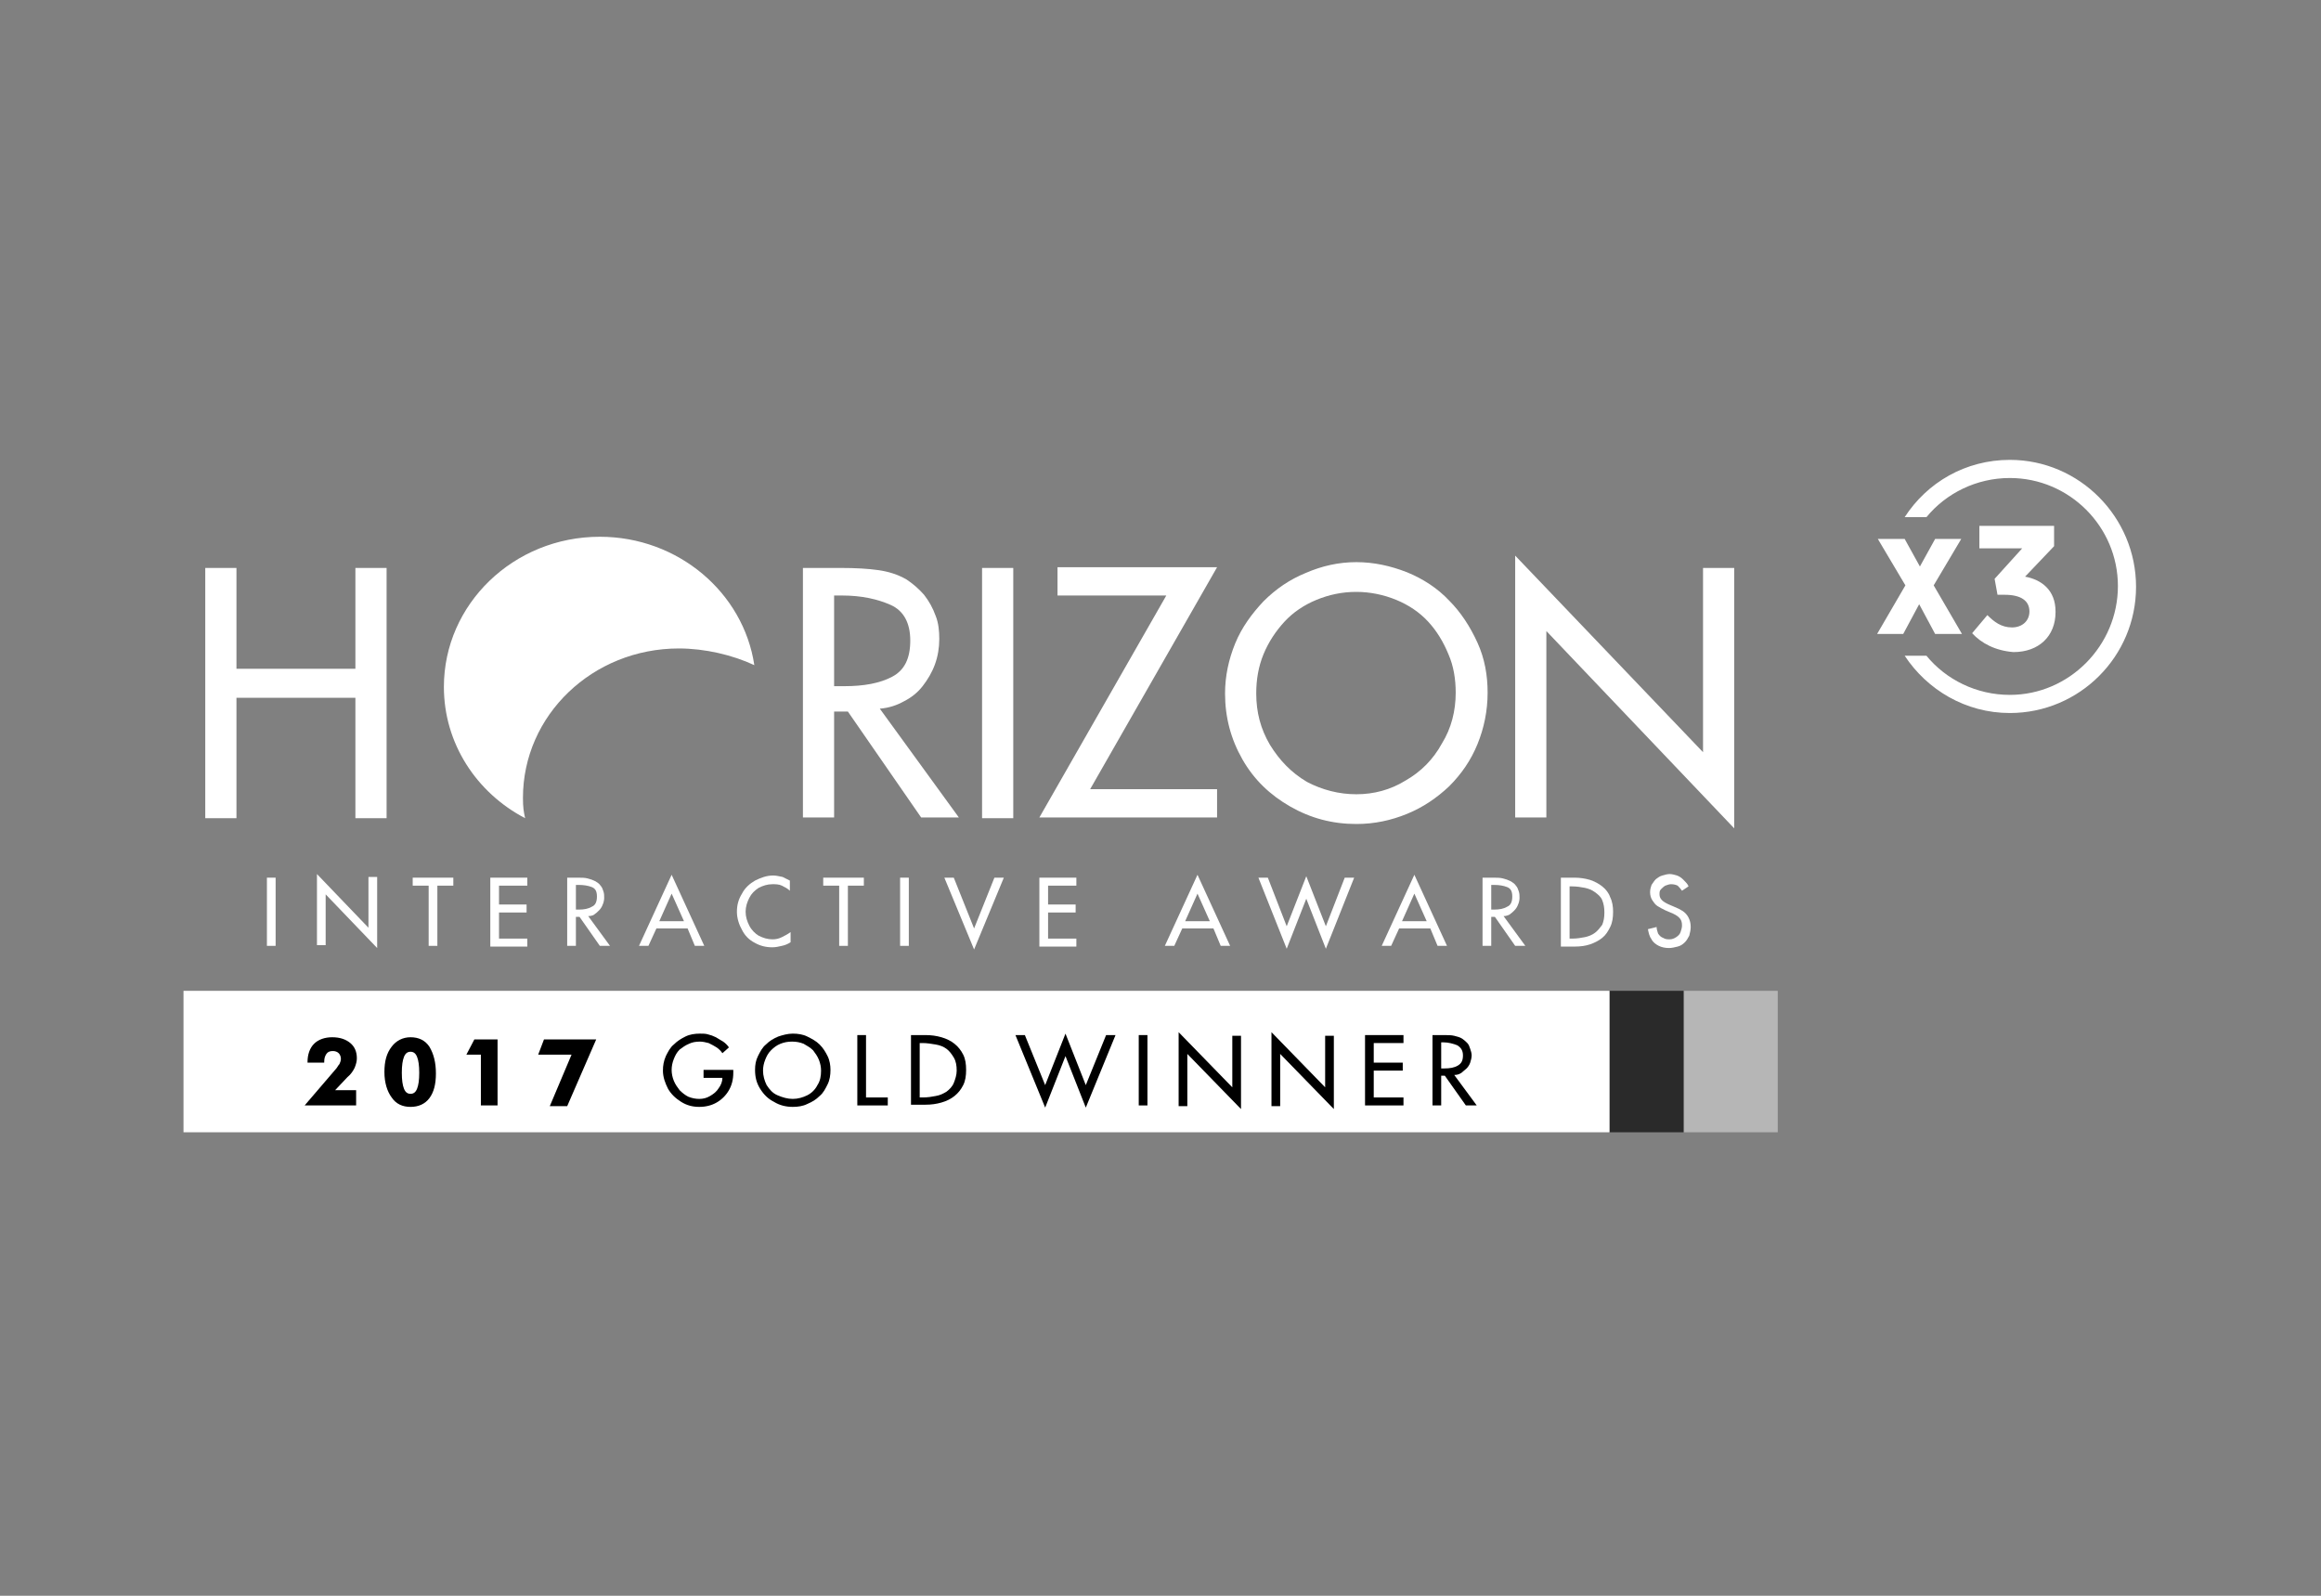 <?xml version="1.0" encoding="utf-8"?>
<!-- Generator: Adobe Illustrator 23.0.1, SVG Export Plug-In . SVG Version: 6.00 Build 0)  -->
<svg version="1.1" id="Layer_1" xmlns="http://www.w3.org/2000/svg" xmlns:xlink="http://www.w3.org/1999/xlink" x="0px" y="0px"
	 viewBox="0 0 320 220" style="enable-background:new 0 0 320 220;" xml:space="preserve">
<rect x="0" y="0" width="320" height="220" fill="#808080" stroke="none"/>
<style type="text/css">
	.st0{fill:#B6B6B6;}
	.st1{fill:#2A2A2A;}
	.st2{fill:#FFFFFF;}
</style>
<g>
	<g>
		<rect x="232.2" y="136.6" class="st0" width="12.9" height="19.5"/>
		<rect x="221.9" y="136.6" class="st1" width="10.2" height="19.5"/>
		<rect x="25.3" y="136.6" class="st2" width="196.6" height="19.5"/>
		<g>
			<path d="M49.2,152.4H42l4.2-4.9c0.3-0.3,0.4-0.6,0.6-0.8c0.1-0.2,0.2-0.5,0.2-0.7c0-0.3-0.1-0.6-0.3-0.8
				c-0.2-0.2-0.5-0.3-0.8-0.3c-0.4,0-0.7,0.1-0.9,0.4c-0.2,0.3-0.3,0.6-0.3,1.1v0.1h-2.3v-0.1c0-1,0.3-1.9,0.9-2.5
				c0.6-0.6,1.5-0.9,2.5-0.9c1.1,0,1.9,0.3,2.5,0.8c0.6,0.5,0.9,1.2,0.9,2.1c0,0.4-0.1,0.8-0.3,1.3c-0.2,0.4-0.5,0.9-1,1.3l-1.7,1.8
				h2.9V152.4z"/>
			<path d="M60.1,148c0,1.5-0.3,2.6-0.9,3.4c-0.6,0.8-1.5,1.2-2.6,1.2c-1.1,0-2-0.4-2.6-1.3c-0.6-0.8-1-2-1-3.5c0-1.5,0.3-2.6,1-3.5
				c0.6-0.8,1.5-1.3,2.6-1.3c1.1,0,2,0.4,2.6,1.3C59.8,145.3,60.1,146.5,60.1,148z M55.4,147.9c0,1,0.1,1.7,0.3,2.2
				c0.2,0.5,0.5,0.7,0.9,0.7c0.4,0,0.7-0.2,0.9-0.7c0.2-0.5,0.3-1.2,0.3-2.2c0-1-0.1-1.7-0.3-2.2c-0.2-0.5-0.5-0.7-0.9-0.7
				c-0.4,0-0.7,0.2-0.9,0.7C55.5,146.2,55.4,146.9,55.4,147.9z"/>
			<path d="M66.3,152.4v-7h-2l1.1-2.1h3.2v9.1H66.3z"/>
			<path d="M97.2,147.5h3.9v0.4c0,0.9-0.2,1.7-0.6,2.4c-0.4,0.7-1,1.3-1.7,1.7c-0.7,0.4-1.5,0.6-2.4,0.6c-0.9,0-1.7-0.2-2.5-0.7
				c-0.8-0.5-1.4-1.1-1.8-1.8c-0.4-0.8-0.7-1.6-0.7-2.5c0-0.7,0.1-1.3,0.4-2c0.3-0.6,0.6-1.2,1.1-1.6c0.5-0.5,1-0.8,1.6-1.1
				c0.6-0.3,1.3-0.4,2-0.4c0.4,0,0.8,0,1.1,0.1c0.4,0.1,0.7,0.2,1.1,0.4c0.3,0.2,0.7,0.4,1,0.6c0.3,0.2,0.6,0.5,0.8,0.8l-0.9,0.8
				c-0.2-0.3-0.5-0.6-0.8-0.8c-0.3-0.2-0.7-0.4-1.1-0.6c-0.4-0.1-0.8-0.2-1.2-0.2c-0.6,0-1.1,0.1-1.5,0.3c-0.5,0.2-0.9,0.5-1.3,0.8
				c-0.4,0.4-0.6,0.8-0.8,1.3c-0.2,0.5-0.3,1-0.3,1.5c0,0.5,0.1,1,0.3,1.5c0.2,0.5,0.5,0.9,0.8,1.3c0.4,0.4,0.8,0.7,1.2,0.9
				c0.5,0.2,1,0.3,1.5,0.3c0.5,0,1-0.1,1.5-0.4c0.5-0.3,0.9-0.6,1.2-1.1c0.3-0.4,0.5-0.9,0.5-1.4h-2.6V147.5z"/>
			<path d="M109.3,142.5c0.7,0,1.4,0.1,2,0.4c0.6,0.3,1.2,0.6,1.7,1.1c0.5,0.5,0.8,1,1.1,1.6c0.3,0.6,0.4,1.3,0.4,1.9
				c0,0.7-0.1,1.4-0.4,2c-0.3,0.6-0.6,1.2-1.1,1.6c-0.5,0.5-1,0.8-1.7,1.1c-0.6,0.3-1.3,0.4-2,0.4c-0.9,0-1.8-0.2-2.6-0.7
				c-0.8-0.4-1.4-1-1.9-1.8s-0.7-1.6-0.7-2.6c0-0.7,0.1-1.3,0.4-1.9c0.3-0.6,0.6-1.2,1.1-1.6c0.5-0.5,1-0.8,1.7-1.1
				C107.9,142.7,108.6,142.5,109.3,142.5z M109.3,151.5c0.7,0,1.4-0.2,2-0.5c0.6-0.3,1.1-0.8,1.4-1.4c0.4-0.6,0.5-1.3,0.5-2
				c0-0.5-0.1-1-0.3-1.5c-0.2-0.5-0.5-0.9-0.8-1.3c-0.4-0.4-0.8-0.6-1.3-0.9c-0.5-0.2-1-0.3-1.6-0.3c-0.6,0-1.1,0.1-1.6,0.3
				c-0.5,0.2-0.9,0.5-1.3,0.9c-0.4,0.4-0.6,0.8-0.8,1.3c-0.2,0.5-0.3,1-0.3,1.5c0,0.7,0.2,1.4,0.5,2c0.4,0.6,0.8,1.1,1.5,1.4
				C107.9,151.3,108.6,151.5,109.3,151.5z"/>
			<path d="M119.4,142.7v8.6h3v1.1h-4.2v-9.7H119.4z"/>
			<path d="M125.6,152.4v-9.7h2c0.8,0,1.5,0.1,2.2,0.3c0.7,0.2,1.3,0.5,1.8,0.9c0.5,0.4,0.9,0.9,1.2,1.5c0.3,0.6,0.4,1.3,0.4,2.1
				c0,0.8-0.1,1.5-0.4,2.1c-0.3,0.6-0.7,1.1-1.2,1.5c-0.5,0.4-1.1,0.7-1.8,0.9c-0.7,0.2-1.4,0.3-2.2,0.3H125.6z M126.8,143.8v7.5
				h0.4c0.7,0,1.3-0.1,1.8-0.2c0.6-0.1,1-0.3,1.5-0.6c0.4-0.3,0.8-0.7,1-1.2c0.2-0.5,0.4-1.1,0.4-1.7c0-0.7-0.1-1.3-0.4-1.8
				s-0.6-0.9-1-1.2c-0.4-0.3-0.9-0.5-1.5-0.6c-0.6-0.1-1.2-0.2-1.8-0.2H126.8z"/>
			<path d="M141.3,142.7l2.8,6.9l2.8-7.1l2.8,7.1l2.8-6.9h1.3l-4.1,10l-2.8-7.1l-2.8,7.1l-4.1-10H141.3z"/>
			<path d="M158.2,142.7v9.7H157v-9.7H158.2z"/>
			<path d="M162.5,152.4v-10.1l7.4,7.6v-7.1h1.2v10.1l-7.4-7.6v7.2H162.5z"/>
			<path d="M175.3,152.4v-10.1l7.4,7.6v-7.1h1.2v10.1l-7.4-7.6v7.2H175.3z"/>
			<path d="M188.2,152.4v-9.7h5.3v1.1h-4.1v2.7h4v1.1h-4v3.7h4.1v1.1H188.2z"/>
			<path d="M200.5,148.2l3.1,4.2h-1.5l-2.9-4.1h-0.5v4.1h-1.2v-9.7h1.5c0.6,0,1.1,0,1.5,0.1c0.4,0.1,0.8,0.2,1.1,0.4
				c0.3,0.2,0.5,0.4,0.7,0.6c0.2,0.2,0.3,0.5,0.4,0.8c0.1,0.3,0.2,0.6,0.2,0.9c0,0.3-0.1,0.7-0.2,1c-0.1,0.3-0.3,0.6-0.5,0.8
				c-0.2,0.2-0.5,0.4-0.7,0.6C201.2,148.1,200.9,148.2,200.5,148.2z M198.7,143.8v3.5h0.4c0.8,0,1.4-0.1,1.9-0.4s0.7-0.7,0.7-1.4
				c0-0.7-0.3-1.1-0.8-1.4c-0.5-0.2-1.2-0.4-1.9-0.4H198.7z"/>
		</g>
		<g>
			<path class="st2" d="M38,121v9.4h-1.2V121H38z"/>
			<path class="st2" d="M43.7,130.4v-9.9l7.1,7.4v-7H52v9.8l-7.1-7.4v7H43.7z"/>
			<path class="st2" d="M60.3,122.1v8.3h-1.2v-8.3h-2.2V121h5.6v1.1H60.3z"/>
			<path class="st2" d="M67.6,130.4V121h5.1v1.1h-3.9v2.6h3.8v1.1h-3.8v3.6h3.9v1.1H67.6z"/>
			<path class="st2" d="M81.1,126.3l3,4.1h-1.4l-2.8-4h-0.5v4h-1.2V121h1.4c0.6,0,1,0,1.4,0.1c0.4,0.1,0.7,0.2,1.1,0.4
				c0.3,0.2,0.5,0.3,0.7,0.6c0.2,0.2,0.3,0.5,0.4,0.8c0.1,0.3,0.1,0.6,0.1,0.9c0,0.3-0.1,0.7-0.2,0.9c-0.1,0.3-0.3,0.6-0.5,0.8
				c-0.2,0.2-0.4,0.4-0.7,0.6C81.8,126.2,81.4,126.3,81.1,126.3z M79.4,122v3.4h0.4c0.7,0,1.3-0.1,1.8-0.4c0.5-0.2,0.7-0.7,0.7-1.4
				c0-0.7-0.2-1.1-0.7-1.3c-0.5-0.2-1.1-0.3-1.8-0.3H79.4z"/>
			<path class="st2" d="M94.8,128h-4.3l-1.1,2.4h-1.3l4.5-9.8l4.5,9.8h-1.3L94.8,128z M94.3,127l-1.7-3.8l-1.7,3.8H94.3z"/>
			<path class="st2" d="M108.9,121.4v1.4c-0.3-0.3-0.7-0.5-1.1-0.7c-0.4-0.2-0.9-0.2-1.3-0.2c-0.7,0-1.3,0.2-1.9,0.5
				c-0.6,0.4-1,0.8-1.3,1.4c-0.3,0.6-0.5,1.2-0.5,1.9c0,0.7,0.2,1.3,0.5,1.9c0.3,0.6,0.8,1.1,1.3,1.4c0.6,0.3,1.2,0.5,1.9,0.5
				c0.5,0,0.9-0.1,1.3-0.3c0.4-0.2,0.8-0.4,1.2-0.7v1.4c-0.3,0.2-0.7,0.4-1.2,0.5c-0.4,0.1-0.9,0.2-1.3,0.2c-0.9,0-1.7-0.2-2.4-0.6
				c-0.8-0.4-1.4-1-1.8-1.8c-0.4-0.7-0.7-1.6-0.7-2.5c0-0.9,0.2-1.7,0.7-2.5c0.4-0.8,1.1-1.4,1.8-1.8c0.8-0.4,1.6-0.7,2.5-0.7
				c0.4,0,0.8,0.1,1.3,0.2C108.1,121,108.5,121.2,108.9,121.4z"/>
			<path class="st2" d="M116.9,122.1v8.3h-1.2v-8.3h-2.2V121h5.6v1.1H116.9z"/>
			<path class="st2" d="M125.3,121v9.4h-1.2V121H125.3z"/>
			<path class="st2" d="M131.5,121l2.8,7l2.8-7h1.3l-4.1,9.9l-4.1-9.9H131.5z"/>
			<path class="st2" d="M143.3,130.4V121h5.1v1.1h-3.9v2.6h3.8v1.1h-3.8v3.6h3.9v1.1H143.3z"/>
			<path class="st2" d="M167.3,128H163l-1.1,2.4h-1.3l4.5-9.8l4.5,9.8h-1.3L167.3,128z M166.8,127l-1.7-3.8l-1.7,3.8H166.8z"/>
			<path class="st2" d="M174.8,121l2.6,6.7l2.7-6.9l2.7,6.9l2.6-6.7h1.3l-3.9,9.8l-2.7-6.9l-2.7,6.9l-3.9-9.8H174.8z"/>
			<path class="st2" d="M197.2,128h-4.3l-1.1,2.4h-1.3l4.5-9.8l4.5,9.8h-1.3L197.2,128z M196.7,127l-1.7-3.8l-1.7,3.8H196.7z"/>
			<path class="st2" d="M207.3,126.3l3,4.1h-1.4l-2.8-4h-0.5v4h-1.2V121h1.4c0.6,0,1,0,1.4,0.1c0.4,0.1,0.7,0.2,1.1,0.4
				c0.3,0.2,0.5,0.3,0.7,0.6c0.2,0.2,0.3,0.5,0.4,0.8c0.1,0.3,0.1,0.6,0.1,0.9c0,0.3-0.1,0.7-0.2,0.9c-0.1,0.3-0.3,0.6-0.5,0.8
				c-0.2,0.2-0.4,0.4-0.7,0.6C207.9,126.2,207.6,126.3,207.3,126.3z M205.6,122v3.4h0.4c0.7,0,1.3-0.1,1.8-0.4
				c0.5-0.2,0.7-0.7,0.7-1.4c0-0.7-0.2-1.1-0.7-1.3c-0.5-0.2-1.1-0.3-1.8-0.3H205.6z"/>
			<path class="st2" d="M215.2,130.4V121h1.9c0.7,0,1.4,0.1,2.1,0.3c0.6,0.2,1.2,0.5,1.7,0.9c0.5,0.4,0.9,0.9,1.1,1.5
				c0.3,0.6,0.4,1.3,0.4,2c0,0.8-0.1,1.5-0.4,2.1c-0.3,0.6-0.6,1.1-1.1,1.5c-0.5,0.4-1.1,0.7-1.7,0.9c-0.6,0.2-1.3,0.3-2.1,0.3
				H215.2z M216.4,122.1v7.3h0.4c0.6,0,1.2-0.1,1.7-0.2c0.5-0.1,1-0.3,1.4-0.6c0.4-0.3,0.7-0.7,1-1.1c0.2-0.5,0.3-1,0.3-1.7
				c0-0.7-0.1-1.2-0.3-1.7c-0.2-0.5-0.6-0.8-1-1.1c-0.4-0.3-0.9-0.5-1.4-0.6c-0.5-0.1-1.1-0.2-1.8-0.2H216.4z"/>
			<path class="st2" d="M232.8,122.2l-0.9,0.6c-0.2-0.3-0.4-0.5-0.6-0.7c-0.2-0.1-0.5-0.2-0.9-0.2c-0.3,0-0.5,0.1-0.8,0.2
				c-0.2,0.1-0.4,0.3-0.6,0.5c-0.2,0.2-0.2,0.4-0.2,0.7c0,0.6,0.4,1,1.3,1.4l0.7,0.3c0.5,0.2,0.9,0.4,1.2,0.6
				c0.3,0.2,0.6,0.5,0.8,0.9c0.2,0.4,0.3,0.8,0.3,1.3c0,0.4-0.1,0.8-0.2,1.2c-0.2,0.4-0.4,0.7-0.6,0.9c-0.3,0.3-0.6,0.5-1,0.6
				c-0.4,0.1-0.8,0.2-1.2,0.2c-0.5,0-1-0.1-1.4-0.3c-0.4-0.2-0.8-0.5-1-0.9c-0.3-0.4-0.4-0.9-0.5-1.4l1.2-0.3c0,0.3,0.1,0.6,0.2,0.9
				c0.2,0.3,0.4,0.5,0.7,0.6c0.3,0.2,0.6,0.2,0.9,0.2c0.3,0,0.6-0.1,0.9-0.3c0.3-0.2,0.5-0.4,0.6-0.7c0.1-0.3,0.2-0.6,0.2-0.9
				c0-0.5-0.1-0.8-0.4-1.1c-0.3-0.3-0.7-0.5-1.2-0.7l-0.7-0.3c-0.4-0.2-0.8-0.4-1.1-0.6c-0.3-0.2-0.5-0.5-0.7-0.8
				c-0.2-0.3-0.3-0.7-0.3-1.1c0-0.4,0.1-0.7,0.2-1c0.2-0.3,0.4-0.6,0.6-0.8c0.3-0.2,0.5-0.4,0.9-0.5c0.3-0.1,0.7-0.2,1-0.2
				c0.3,0,0.7,0.1,1,0.2c0.3,0.1,0.6,0.3,0.8,0.5C232.5,121.7,232.7,121.9,232.8,122.2z"/>
		</g>
		<g>
			<path class="st2" d="M32.6,92.2H49V78.3h4.3v34.5H49V96.2H32.6v16.6h-4.3V78.3h4.3V92.2z"/>
			<path class="st2" d="M121.3,97.7l10.9,15h-5.2l-10.1-14.6H115v14.6h-4.3V78.3h5.2c2.1,0,3.8,0.1,5.2,0.3c1.4,0.2,2.7,0.6,3.9,1.3
				c0.9,0.6,1.7,1.3,2.4,2.1c0.7,0.9,1.2,1.8,1.6,2.9c0.4,1,0.5,2.1,0.5,3.2c0,1.2-0.2,2.4-0.6,3.5c-0.4,1.1-1,2.1-1.7,3
				c-0.7,0.9-1.6,1.6-2.6,2.1C123.7,97.2,122.6,97.6,121.3,97.7z M115,82.1v12.5h1.4c2.7,0,4.9-0.4,6.6-1.3c1.7-0.9,2.5-2.5,2.5-5
				c0-2.4-0.9-4.1-2.7-4.9c-1.8-0.8-4-1.3-6.7-1.3H115z"/>
			<path class="st2" d="M139.7,78.3v34.5h-4.3V78.3H139.7z"/>
			<path class="st2" d="M150.3,108.8h17.5v3.9h-24.5l17.5-30.6h-15v-3.9h22L150.3,108.8z"/>
			<path class="st2" d="M187,77.5c2.4,0,4.7,0.5,7,1.4c2.2,0.9,4.2,2.2,5.8,3.9c1.6,1.6,2.9,3.6,3.9,5.8c1,2.2,1.4,4.5,1.4,6.9
				c0,2.5-0.5,4.9-1.4,7.1c-0.9,2.2-2.2,4.1-3.9,5.8c-1.7,1.6-3.6,2.9-5.8,3.8c-2.2,0.9-4.5,1.4-7,1.4c-3.3,0-6.3-0.8-9.1-2.4
				c-2.8-1.6-5-3.7-6.6-6.5c-1.6-2.8-2.4-5.8-2.4-9.1c0-2.4,0.5-4.7,1.4-6.9c0.9-2.2,2.3-4.1,3.9-5.8c1.7-1.7,3.6-3,5.8-3.9
				C182.3,78,184.6,77.5,187,77.5z M187,109.5c2.4,0,4.7-0.6,6.8-1.9c2.1-1.2,3.8-2.9,5-5.1c1.3-2.1,1.9-4.5,1.9-7
				c0-1.9-0.3-3.7-1-5.3c-0.7-1.7-1.6-3.2-2.8-4.5c-1.2-1.3-2.7-2.3-4.4-3c-1.7-0.7-3.6-1.1-5.5-1.1c-2,0-3.8,0.4-5.5,1.1
				c-1.7,0.7-3.2,1.7-4.4,3c-1.2,1.3-2.2,2.8-2.9,4.5c-0.7,1.7-1,3.5-1,5.4c0,2.6,0.6,4.9,1.9,7.1c1.3,2.1,2.9,3.8,5.1,5.1
				C182.3,108.9,184.6,109.5,187,109.5z"/>
			<path class="st2" d="M208.9,112.7V76.6l25.9,27.1V78.3h4.3v35.9L213.2,87v25.7H208.9z"/>
		</g>
		<g>
			<g>
				<g>
					<path class="st2" d="M93.6,89.4c3.6,0,7.4,0.9,10.4,2.3C102.5,81.7,93.5,74,82.7,74c-11.9,0-21.5,9.3-21.5,20.7
						c0,7.8,4.5,14.6,11.2,18.1c-0.2-0.9-0.3-1.5-0.3-2.8C72.1,98.6,81.7,89.4,93.6,89.4z"/>
				</g>
			</g>
		</g>
		<path d="M75.8,152.5l3-7.1h-4.6l0.8-2.1h7.2l-4,9.2H75.8z"/>
	</g>
</g>
<g>
	<g>
		<path class="st2" d="M277.1,63.4c-6.1,0-11.4,3.1-14.5,7.9h3c2.7-3.3,6.9-5.4,11.5-5.4c8.2,0,14.9,6.7,14.9,14.9
			c0,8.2-6.7,15-14.9,15c-4.6,0-8.8-2.1-11.5-5.4h-3c3.1,4.7,8.4,7.9,14.5,7.9c9.6,0,17.4-7.8,17.4-17.4S286.7,63.4,277.1,63.4z"/>
	</g>
	<g>
		<g>
			<path class="st2" d="M264.7,78.1l2.1-3.8h3.6l-3.8,6.4l3.9,6.7h-3.7l-2.2-4.1l-2.2,4.1h-3.6l3.9-6.7l-3.8-6.4h3.7L264.7,78.1z"/>
		</g>
	</g>
	<g>
		<g>
			<path class="st2" d="M271.9,87.3l2.1-2.5c0.9,0.9,1.9,1.7,3.4,1.7c1.4,0,2.4-0.9,2.4-2.2v0c0-1.5-1.2-2.3-3.4-2.3h-1l-0.4-2.2
				l3.8-4.2h-5.9v-3.1h10.3v2.8l-4,4.2c2.2,0.4,4.2,1.8,4.2,4.8v0.1c0,3.3-2.3,5.5-5.8,5.5C275.1,89.7,273.2,88.7,271.9,87.3z"/>
		</g>
	</g>
</g>
</svg>
